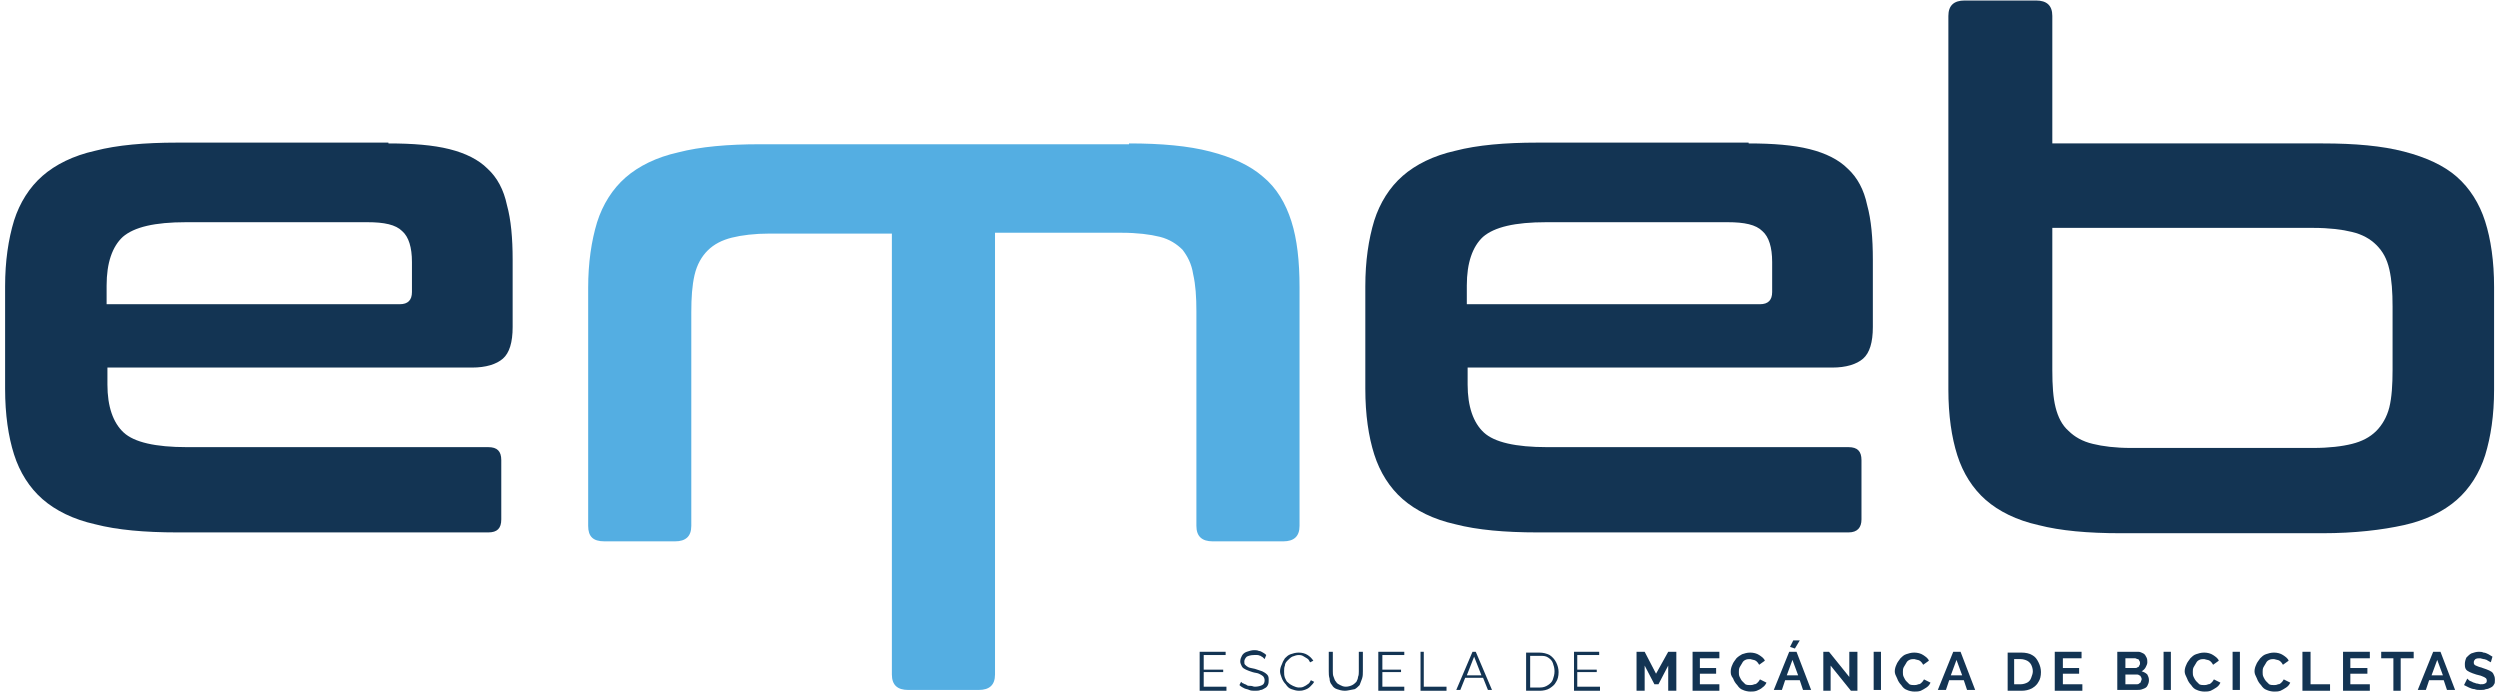 <svg width="341" height="95" viewBox="0 0 341 95" fill="none" xmlns="http://www.w3.org/2000/svg">
<g clip-path="url(#clip0_1574_22053)">
<path d="M14.653 41.495H54.529C55.636 41.495 56.19 40.942 56.19 39.834V35.736C56.19 33.742 55.747 32.302 54.861 31.527C53.975 30.64 52.424 30.308 50.098 30.308H25.397C21.077 30.308 18.308 30.973 16.758 32.302C15.318 33.631 14.542 35.846 14.542 38.948V41.495H14.653ZM52.978 19.564C56.301 19.564 59.07 19.785 61.285 20.339C63.501 20.893 65.273 21.779 66.491 22.998C67.82 24.216 68.707 25.878 69.15 27.982C69.703 29.976 69.925 32.523 69.925 35.403V44.597C69.925 46.702 69.482 48.141 68.596 48.917C67.71 49.692 66.27 50.135 64.387 50.135H14.653V52.461C14.653 55.452 15.428 57.667 16.868 58.996C18.308 60.326 21.188 60.99 25.508 60.99H66.602C67.82 60.99 68.374 61.544 68.374 62.763V70.848C68.374 72.067 67.82 72.621 66.602 72.621H24.179C19.748 72.621 15.982 72.288 12.992 71.513C10.001 70.848 7.564 69.63 5.792 68.079C4.019 66.528 2.69 64.424 1.915 61.987C1.14 59.55 0.696 56.56 0.696 53.015V39.059C0.696 35.625 1.14 32.634 1.915 30.087C2.69 27.65 4.019 25.545 5.792 23.994C7.564 22.444 10.001 21.225 12.992 20.561C15.982 19.785 19.748 19.453 24.179 19.453H52.978V19.564Z" fill="#133453"/>
<path d="M153.996 19.564C158.426 19.564 162.082 19.896 165.072 20.672C168.063 21.447 170.5 22.555 172.272 24.105C174.155 25.656 175.374 27.761 176.149 30.197C176.924 32.634 177.257 35.625 177.257 39.169V71.734C177.257 73.174 176.481 73.839 175.041 73.839H165.405C163.965 73.839 163.189 73.174 163.189 71.734V42.492C163.189 40.498 163.079 38.837 162.746 37.397C162.525 35.957 161.971 34.96 161.306 34.074C160.531 33.299 159.534 32.634 158.205 32.302C156.876 31.97 155.104 31.748 152.999 31.748H135.72V92.004C135.72 93.444 134.944 94.109 133.504 94.109H123.868C122.428 94.109 121.652 93.444 121.652 92.004V31.859H105.038C102.933 31.859 101.161 32.08 99.832 32.413C98.502 32.745 97.395 33.299 96.509 34.185C95.733 34.96 95.069 36.068 94.736 37.508C94.404 38.948 94.293 40.609 94.293 42.603V71.734C94.293 73.174 93.518 73.839 92.078 73.839H82.441C80.891 73.839 80.226 73.174 80.226 71.734V39.28C80.226 35.846 80.669 32.856 81.445 30.308C82.22 27.871 83.549 25.767 85.321 24.216C87.094 22.665 89.53 21.447 92.521 20.782C95.512 20.007 99.278 19.675 103.708 19.675H153.996V19.564Z" fill="#54AEE2"/>
<path d="M200.185 41.495H240.061C241.168 41.495 241.722 40.942 241.722 39.834V35.736C241.722 33.742 241.279 32.302 240.393 31.527C239.507 30.64 237.956 30.308 235.63 30.308H210.929C206.609 30.308 203.84 30.973 202.29 32.302C200.85 33.631 200.074 35.846 200.074 38.948V41.495H200.185ZM238.51 19.564C241.833 19.564 244.602 19.785 246.817 20.339C249.033 20.893 250.805 21.779 252.023 22.998C253.353 24.216 254.239 25.878 254.682 27.982C255.236 29.976 255.457 32.523 255.457 35.403V44.597C255.457 46.702 255.014 48.141 254.128 48.917C253.242 49.692 251.802 50.135 249.919 50.135H200.185V52.461C200.185 55.452 200.96 57.667 202.4 58.996C203.84 60.326 206.72 60.99 211.04 60.99H252.134C253.353 60.99 253.906 61.544 253.906 62.763V70.848C253.906 71.956 253.353 72.621 252.134 72.621H209.711C205.28 72.621 201.514 72.288 198.524 71.513C195.533 70.848 193.096 69.63 191.324 68.079C189.552 66.528 188.222 64.424 187.447 61.987C186.672 59.55 186.229 56.56 186.229 53.015V39.059C186.229 35.625 186.672 32.634 187.447 30.087C188.222 27.65 189.552 25.545 191.324 23.994C193.096 22.444 195.533 21.225 198.524 20.561C201.514 19.785 205.28 19.453 209.711 19.453H238.51V19.564Z" fill="#133453"/>
<path d="M279.936 31.194V50.468C279.936 52.572 280.047 54.233 280.379 55.563C280.712 56.892 281.266 57.999 282.152 58.775C282.927 59.55 284.035 60.215 285.475 60.547C286.804 60.879 288.576 61.101 290.681 61.101H315.492C317.707 61.101 319.48 60.879 320.809 60.547C322.138 60.215 323.246 59.661 324.132 58.775C324.907 57.999 325.572 56.892 325.904 55.563C326.236 54.233 326.347 52.461 326.347 50.468V41.828C326.347 39.834 326.236 38.172 325.904 36.733C325.572 35.293 325.018 34.296 324.132 33.41C323.356 32.634 322.249 31.97 320.809 31.637C319.48 31.305 317.707 31.084 315.492 31.084H279.936V31.194ZM277.721 0.069C279.161 0.069 279.936 0.734 279.936 2.174V19.564H316.821C321.252 19.564 324.907 19.896 327.898 20.672C330.888 21.447 333.325 22.555 335.097 24.105C336.87 25.656 338.199 27.761 338.974 30.197C339.75 32.634 340.193 35.625 340.193 39.169V53.126C340.193 56.67 339.75 59.55 338.974 62.098C338.199 64.535 336.87 66.639 335.097 68.19C333.325 69.741 330.888 70.959 327.898 71.624C324.907 72.288 321.141 72.731 316.821 72.731H289.241C284.81 72.731 281.044 72.399 278.053 71.624C275.063 70.959 272.626 69.741 270.853 68.19C269.081 66.639 267.752 64.535 266.977 62.098C266.201 59.661 265.758 56.67 265.758 53.126V2.174C265.758 0.734 266.534 0.069 267.974 0.069H277.721Z" fill="#133453"/>
<path d="M167.288 93.666V94.22H163.633V88.903H167.177V89.346H164.186V91.34H166.845V91.672H164.186V93.666H167.288Z" fill="#133453"/>
<path d="M172.494 89.9C172.383 89.789 172.383 89.789 172.272 89.678C172.161 89.568 172.051 89.568 171.94 89.457C171.829 89.457 171.718 89.346 171.497 89.346C171.386 89.346 171.164 89.346 171.054 89.346C170.611 89.346 170.278 89.457 170.057 89.568C169.835 89.789 169.725 90.011 169.725 90.232C169.725 90.454 169.725 90.565 169.835 90.675C169.946 90.786 170.057 90.897 170.278 91.008C170.5 91.118 170.721 91.118 171.164 91.229C171.497 91.34 171.829 91.451 172.161 91.561C172.383 91.672 172.604 91.783 172.826 92.004C173.047 92.226 173.048 92.448 173.048 92.78C173.048 93.001 173.048 93.223 172.937 93.445C172.826 93.666 172.715 93.777 172.494 93.888C172.272 93.998 172.161 94.109 171.94 94.109C171.718 94.22 171.497 94.22 171.164 94.22C170.943 94.22 170.611 94.22 170.389 94.109C170.168 93.998 169.946 93.998 169.725 93.888C169.503 93.777 169.282 93.666 169.06 93.445L169.282 93.001C169.392 93.112 169.503 93.223 169.614 93.223C169.725 93.334 169.946 93.334 170.057 93.445C170.168 93.555 170.389 93.555 170.611 93.555C170.832 93.555 170.943 93.666 171.164 93.666C171.608 93.666 171.94 93.555 172.161 93.445C172.383 93.334 172.494 93.112 172.494 92.78C172.494 92.558 172.383 92.337 172.272 92.226C172.161 92.115 171.94 92.005 171.718 91.894C171.497 91.783 171.165 91.783 170.832 91.672C170.5 91.561 170.168 91.451 169.946 91.34C169.725 91.229 169.503 91.118 169.392 90.897C169.281 90.675 169.171 90.454 169.171 90.232C169.171 89.9 169.281 89.678 169.392 89.457C169.503 89.235 169.725 89.014 170.057 88.903C170.389 88.792 170.721 88.682 171.054 88.682C171.275 88.682 171.497 88.682 171.718 88.792C171.94 88.792 172.051 88.903 172.272 89.014C172.494 89.125 172.604 89.235 172.715 89.346L172.494 89.9Z" fill="#133453"/>
<path d="M174.598 91.561C174.598 91.229 174.709 90.897 174.82 90.675C174.931 90.343 175.041 90.121 175.263 89.789C175.484 89.568 175.706 89.346 176.038 89.235C176.37 89.125 176.703 89.014 177.146 89.014C177.589 89.014 178.032 89.125 178.364 89.346C178.697 89.568 178.918 89.789 179.14 90.121L178.697 90.343C178.586 90.121 178.475 89.9 178.253 89.789C178.032 89.678 177.921 89.568 177.7 89.457C177.478 89.346 177.257 89.346 177.146 89.346C176.814 89.346 176.592 89.457 176.26 89.568C176.038 89.678 175.817 89.9 175.595 90.121C175.374 90.343 175.263 90.565 175.263 90.786C175.152 91.008 175.152 91.34 175.152 91.561C175.152 91.894 175.152 92.115 175.263 92.448C175.374 92.669 175.484 93.001 175.706 93.112C175.927 93.334 176.149 93.445 176.371 93.555C176.592 93.666 176.924 93.777 177.146 93.777C177.367 93.777 177.589 93.777 177.81 93.666C178.032 93.555 178.253 93.444 178.364 93.334C178.586 93.223 178.697 93.001 178.807 92.78L179.25 93.001C179.14 93.223 178.918 93.444 178.697 93.666C178.475 93.888 178.254 93.998 177.921 94.109C177.589 94.22 177.367 94.22 177.146 94.22C176.814 94.22 176.481 94.109 176.149 93.998C175.817 93.888 175.595 93.666 175.374 93.334C175.152 93.112 174.931 92.78 174.82 92.448C174.709 92.115 174.598 91.894 174.598 91.561Z" fill="#133453"/>
<path d="M183.46 94.22C183.016 94.22 182.684 94.109 182.352 93.998C182.02 93.888 181.798 93.666 181.687 93.444C181.466 93.223 181.355 92.891 181.355 92.558C181.244 92.226 181.244 91.894 181.244 91.561V88.903H181.798V91.561C181.798 91.783 181.798 92.115 181.909 92.337C182.02 92.558 182.019 92.78 182.241 93.001C182.352 93.223 182.573 93.334 182.795 93.444C183.016 93.555 183.238 93.666 183.57 93.666C183.903 93.666 184.235 93.555 184.456 93.444C184.678 93.334 184.899 93.112 185.01 93.001C185.121 92.78 185.232 92.558 185.232 92.337C185.343 92.115 185.343 91.783 185.343 91.561V88.903H185.896V91.561C185.896 91.894 185.896 92.226 185.786 92.558C185.675 92.891 185.564 93.112 185.453 93.444C185.232 93.666 185.01 93.888 184.789 93.998C184.124 94.109 183.792 94.22 183.46 94.22Z" fill="#133453"/>
<path d="M191.545 93.666V94.22H188.001V88.903H191.545V89.346H188.555V91.34H191.102V91.672H188.555V93.666H191.545Z" fill="#133453"/>
<path d="M193.761 94.22V88.903H194.204V93.666H197.305V94.22H193.761Z" fill="#133453"/>
<path d="M202.068 92.115L201.071 89.568L200.074 92.115H202.068ZM200.85 88.903H201.293L203.508 94.109H202.954L202.29 92.448H199.853L199.188 94.109H198.634L200.85 88.903Z" fill="#133453"/>
<path d="M212.037 91.561C212.037 91.118 211.926 90.786 211.816 90.454C211.705 90.121 211.483 89.9 211.151 89.678C210.819 89.457 210.486 89.457 210.043 89.457H208.714V93.777H210.043C210.486 93.777 210.819 93.666 211.151 93.444C211.483 93.223 211.705 93.001 211.816 92.669C211.926 92.337 212.037 92.004 212.037 91.561ZM208.16 94.22V89.014H209.932C210.486 89.014 210.929 89.125 211.372 89.346C211.705 89.568 212.037 89.9 212.259 90.343C212.48 90.786 212.591 91.229 212.591 91.672C212.591 92.226 212.48 92.669 212.259 93.001C212.037 93.445 211.705 93.666 211.372 93.888C211.04 94.109 210.486 94.22 210.043 94.22H208.16Z" fill="#133453"/>
<path d="M218.24 93.666V94.22H214.695V88.903H218.129V89.346H215.139V91.34H217.797V91.672H215.139V93.666H218.24Z" fill="#133453"/>
<path d="M227.544 94.22V90.786L226.215 93.334H225.661L224.332 90.786V94.22H223.224V88.903H224.332L225.883 91.894L227.544 88.903H228.652V94.22H227.544Z" fill="#133453"/>
<path d="M234.522 93.334V94.22H230.867V88.903H234.522V89.789H231.864V91.118H234.079V91.894H231.864V93.334H234.522Z" fill="#133453"/>
<path d="M236.073 91.561C236.073 91.229 236.184 90.897 236.295 90.675C236.405 90.343 236.627 90.121 236.849 89.789C237.07 89.568 237.402 89.346 237.624 89.235C237.956 89.125 238.288 89.014 238.731 89.014C239.175 89.014 239.618 89.125 239.95 89.346C240.282 89.568 240.615 89.789 240.725 90.121L239.95 90.675C239.839 90.454 239.728 90.343 239.618 90.232C239.507 90.121 239.285 90.011 239.175 90.011C239.064 90.011 238.842 89.9 238.731 89.9C238.51 89.9 238.288 89.9 238.067 90.011C237.845 90.121 237.735 90.232 237.624 90.454C237.513 90.675 237.402 90.786 237.292 91.008C237.181 91.229 237.181 91.451 237.181 91.672C237.181 91.894 237.181 92.115 237.292 92.337C237.402 92.558 237.513 92.78 237.624 92.891C237.735 93.001 237.956 93.223 238.067 93.334C238.288 93.444 238.51 93.444 238.731 93.444C238.842 93.444 239.064 93.444 239.285 93.334C239.507 93.334 239.618 93.223 239.728 93.112C239.839 93.001 239.95 92.891 240.061 92.669L240.947 93.112C240.836 93.334 240.725 93.555 240.393 93.777C240.171 93.998 239.839 94.109 239.618 94.22C239.285 94.331 239.064 94.331 238.731 94.331C238.399 94.331 237.956 94.22 237.735 94.109C237.402 93.998 237.181 93.777 236.959 93.444C236.738 93.223 236.516 92.891 236.405 92.558C236.073 92.115 236.073 91.894 236.073 91.561Z" fill="#133453"/>
<path d="M244.824 88.46L244.159 88.239L244.602 87.352H245.488L244.824 88.46ZM245.267 92.115L244.491 90.011L243.716 92.115H245.267ZM244.048 88.903H245.045L247.039 94.109H245.931L245.488 92.78H243.494L243.051 94.109H241.944L244.048 88.903Z" fill="#133453"/>
<path d="M249.697 90.786V94.22H248.7V88.903H249.476L252.245 92.337V88.903H253.353V94.22H252.466L249.697 90.786Z" fill="#133453"/>
<path d="M256.565 88.903H255.568V94.109H256.565V88.903Z" fill="#133453"/>
<path d="M258.448 91.561C258.448 91.229 258.559 90.897 258.669 90.675C258.78 90.343 259.002 90.121 259.223 89.789C259.445 89.568 259.666 89.346 259.999 89.235C260.331 89.125 260.663 89.014 261.106 89.014C261.549 89.014 261.992 89.125 262.325 89.346C262.657 89.568 262.989 89.789 263.1 90.121L262.325 90.675C262.214 90.454 262.103 90.343 261.992 90.232C261.881 90.121 261.66 90.011 261.549 90.011C261.439 90.011 261.217 89.9 261.106 89.9C260.885 89.9 260.663 89.9 260.442 90.011C260.22 90.121 260.109 90.232 259.999 90.454C259.888 90.675 259.777 90.786 259.666 91.008C259.555 91.229 259.555 91.451 259.555 91.672C259.555 91.894 259.555 92.115 259.666 92.337C259.777 92.558 259.888 92.78 259.999 92.891C260.109 93.001 260.331 93.223 260.442 93.334C260.663 93.444 260.885 93.444 261.106 93.444C261.217 93.444 261.439 93.444 261.66 93.334C261.882 93.334 261.992 93.223 262.103 93.112C262.214 93.001 262.325 92.891 262.435 92.669L263.322 93.112C263.211 93.334 263.1 93.555 262.768 93.777C262.435 93.998 262.214 94.109 261.992 94.22C261.66 94.331 261.439 94.331 261.106 94.331C260.774 94.331 260.331 94.22 260.109 94.109C259.777 93.998 259.556 93.777 259.334 93.444C259.112 93.223 258.891 92.891 258.78 92.558C258.559 92.115 258.448 91.894 258.448 91.561Z" fill="#133453"/>
<path d="M267.641 92.115L266.866 90.011L266.091 92.115H267.641ZM266.423 88.903H267.42L269.414 94.109H268.306L267.863 92.78H265.869L265.426 94.109H264.318L266.423 88.903Z" fill="#133453"/>
<path d="M277.278 91.561C277.278 91.229 277.167 90.897 277.056 90.675C276.946 90.454 276.724 90.232 276.503 90.121C276.281 90.011 275.949 89.9 275.616 89.9H274.73V93.334H275.616C275.949 93.334 276.281 93.223 276.503 93.112C276.724 93.001 276.946 92.78 277.056 92.448C277.167 92.115 277.278 91.894 277.278 91.561ZM273.844 94.22V89.014H275.727C276.281 89.014 276.835 89.125 277.167 89.346C277.61 89.568 277.832 89.9 278.053 90.343C278.275 90.786 278.386 91.229 278.386 91.672C278.386 92.226 278.275 92.669 278.053 93.001C277.832 93.445 277.5 93.666 277.167 93.888C276.724 94.109 276.281 94.22 275.727 94.22H273.844Z" fill="#133453"/>
<path d="M284.035 93.334V94.22H280.269V88.903H283.924V89.789H281.376V91.118H283.592V91.894H281.376V93.334H284.035Z" fill="#133453"/>
<path d="M292.121 92.669C292.121 92.558 292.121 92.448 292.01 92.337C292.01 92.226 291.899 92.115 291.788 92.115C291.677 92.004 291.567 92.004 291.456 92.004H289.905V93.334H291.456C291.567 93.334 291.677 93.334 291.788 93.223C291.899 93.112 292.01 93.112 292.01 93.001C292.01 92.891 292.121 92.78 292.121 92.669ZM289.905 89.789V91.118H291.234C291.345 91.118 291.456 91.118 291.567 91.008C291.677 91.008 291.788 90.897 291.788 90.786C291.899 90.675 291.899 90.565 291.899 90.454C291.899 90.343 291.899 90.232 291.788 90.121C291.788 90.011 291.677 89.9 291.567 89.9C291.456 89.9 291.345 89.789 291.234 89.789H289.905ZM293.117 92.78C293.117 93.112 293.007 93.334 292.896 93.555C292.785 93.777 292.564 93.888 292.231 93.998C292.01 94.109 291.677 94.109 291.345 94.109H288.798V88.903H291.677C291.899 88.903 292.12 89.014 292.342 89.125C292.564 89.235 292.674 89.457 292.785 89.678C292.896 89.9 292.896 90.121 292.896 90.343C292.896 90.564 292.785 90.786 292.674 91.008C292.564 91.229 292.342 91.451 292.121 91.561C292.453 91.672 292.674 91.783 292.896 92.004C293.007 92.226 293.117 92.448 293.117 92.78Z" fill="#133453"/>
<path d="M296.108 88.903H295.111V94.109H296.108V88.903Z" fill="#133453"/>
<path d="M297.991 91.561C297.991 91.229 298.102 90.897 298.213 90.675C298.323 90.343 298.545 90.121 298.766 89.789C298.988 89.568 299.21 89.346 299.542 89.235C299.874 89.125 300.206 89.014 300.649 89.014C301.093 89.014 301.536 89.125 301.868 89.346C302.2 89.568 302.533 89.789 302.643 90.121L301.868 90.675C301.757 90.454 301.646 90.343 301.536 90.232C301.425 90.121 301.203 90.011 301.093 90.011C300.982 90.011 300.76 89.9 300.649 89.9C300.428 89.9 300.206 89.9 299.985 90.011C299.763 90.121 299.653 90.232 299.542 90.454C299.431 90.675 299.32 90.786 299.21 91.008C299.099 91.229 299.099 91.451 299.099 91.672C299.099 91.894 299.099 92.115 299.21 92.337C299.32 92.558 299.431 92.78 299.542 92.891C299.653 93.001 299.874 93.223 299.985 93.334C300.206 93.444 300.428 93.444 300.649 93.444C300.76 93.444 300.982 93.444 301.203 93.334C301.425 93.334 301.536 93.223 301.646 93.112C301.757 93.001 301.868 92.891 301.979 92.669L302.865 93.112C302.754 93.334 302.643 93.555 302.311 93.777C301.979 93.998 301.757 94.109 301.536 94.22C301.203 94.331 300.982 94.331 300.649 94.331C300.317 94.331 299.874 94.22 299.653 94.109C299.32 93.998 299.099 93.777 298.877 93.444C298.656 93.223 298.434 92.891 298.323 92.558C298.102 92.115 297.991 91.894 297.991 91.561Z" fill="#133453"/>
<path d="M305.523 88.903H304.526V94.109H305.523V88.903Z" fill="#133453"/>
<path d="M307.517 91.561C307.517 91.229 307.628 90.897 307.738 90.675C307.849 90.343 308.071 90.121 308.292 89.789C308.514 89.568 308.735 89.346 309.068 89.235C309.4 89.125 309.732 89.014 310.175 89.014C310.618 89.014 311.061 89.125 311.394 89.346C311.726 89.568 312.058 89.789 312.169 90.121L311.394 90.675C311.283 90.454 311.172 90.343 311.061 90.232C310.951 90.121 310.729 90.011 310.618 90.011C310.508 90.011 310.286 89.9 310.175 89.9C309.954 89.9 309.732 89.9 309.511 90.011C309.289 90.121 309.178 90.232 309.068 90.454C308.957 90.675 308.846 90.786 308.735 91.008C308.625 91.229 308.625 91.451 308.625 91.672C308.625 91.894 308.625 92.115 308.735 92.337C308.846 92.558 308.957 92.78 309.068 92.891C309.178 93.001 309.4 93.223 309.511 93.334C309.732 93.444 309.954 93.444 310.175 93.444C310.286 93.444 310.508 93.444 310.729 93.334C310.951 93.334 311.061 93.223 311.172 93.112C311.283 93.001 311.394 92.891 311.505 92.669L312.391 93.112C312.28 93.334 312.169 93.555 311.837 93.777C311.504 93.998 311.283 94.109 311.061 94.22C310.729 94.331 310.508 94.331 310.175 94.331C309.843 94.331 309.4 94.22 309.178 94.109C308.846 93.998 308.625 93.777 308.403 93.444C308.182 93.223 307.96 92.891 307.849 92.558C307.628 92.115 307.517 91.894 307.517 91.561Z" fill="#133453"/>
<path d="M314.052 94.22V88.903H315.16V93.334H317.818V94.22H314.052Z" fill="#133453"/>
<path d="M323.246 93.334V94.22H319.59V88.903H323.246V89.789H320.587V91.118H322.913V91.894H320.587V93.334H323.246Z" fill="#133453"/>
<path d="M329.227 89.789H327.455V94.22H326.458V89.789H324.796V88.903H329.227V89.789Z" fill="#133453"/>
<path d="M333.214 92.115L332.439 90.011L331.664 92.115H333.214ZM331.885 88.903H332.882L334.876 94.109H333.768L333.325 92.78H331.332L330.888 94.109H329.781L331.885 88.903Z" fill="#133453"/>
<path d="M339.75 90.343C339.75 90.343 339.639 90.232 339.528 90.232C339.417 90.121 339.307 90.121 339.196 90.011C339.085 90.011 338.974 89.9 338.753 89.9C338.642 89.9 338.42 89.789 338.31 89.789C337.977 89.789 337.867 89.789 337.645 89.9C337.534 90.011 337.424 90.121 337.424 90.343C337.424 90.454 337.424 90.564 337.534 90.675C337.645 90.786 337.756 90.786 337.977 90.897C338.199 91.008 338.42 91.008 338.642 91.118C338.974 91.229 339.307 91.34 339.528 91.451C339.75 91.561 339.971 91.672 340.082 91.894C340.193 92.115 340.304 92.337 340.304 92.669C340.304 93.001 340.304 93.223 340.193 93.334C340.082 93.555 339.971 93.666 339.75 93.777C339.528 93.888 339.307 93.998 339.085 93.998C338.864 94.109 338.642 94.109 338.31 94.109C338.088 94.109 337.756 94.109 337.534 93.998C337.313 93.998 336.98 93.888 336.759 93.777C336.537 93.666 336.316 93.555 336.094 93.444L336.537 92.558C336.537 92.558 336.648 92.669 336.759 92.78C336.87 92.891 336.98 92.891 337.202 93.001C337.313 93.112 337.534 93.112 337.756 93.223C337.977 93.223 338.199 93.334 338.31 93.334C338.642 93.334 338.753 93.334 338.974 93.223C339.196 93.112 339.196 93.001 339.196 92.78C339.196 92.669 339.085 92.448 338.974 92.448C338.863 92.337 338.753 92.337 338.531 92.226C338.31 92.115 338.088 92.115 337.756 92.004C337.424 91.894 337.091 91.783 336.87 91.672C336.648 91.561 336.427 91.451 336.316 91.229C336.205 91.008 336.205 90.786 336.205 90.565C336.205 90.232 336.316 89.9 336.427 89.678C336.648 89.457 336.87 89.235 337.091 89.125C337.424 89.014 337.756 88.903 338.088 88.903C338.31 88.903 338.531 88.903 338.753 89.014C338.974 89.014 339.196 89.125 339.417 89.235C339.639 89.346 339.75 89.457 339.971 89.568L339.75 90.343Z" fill="#133453"/>
</g>
<defs>
<clipPath id="clip0_1574_22053">
<rect width="341" height="95" fill="white"/>
</clipPath>
</defs>
</svg>
